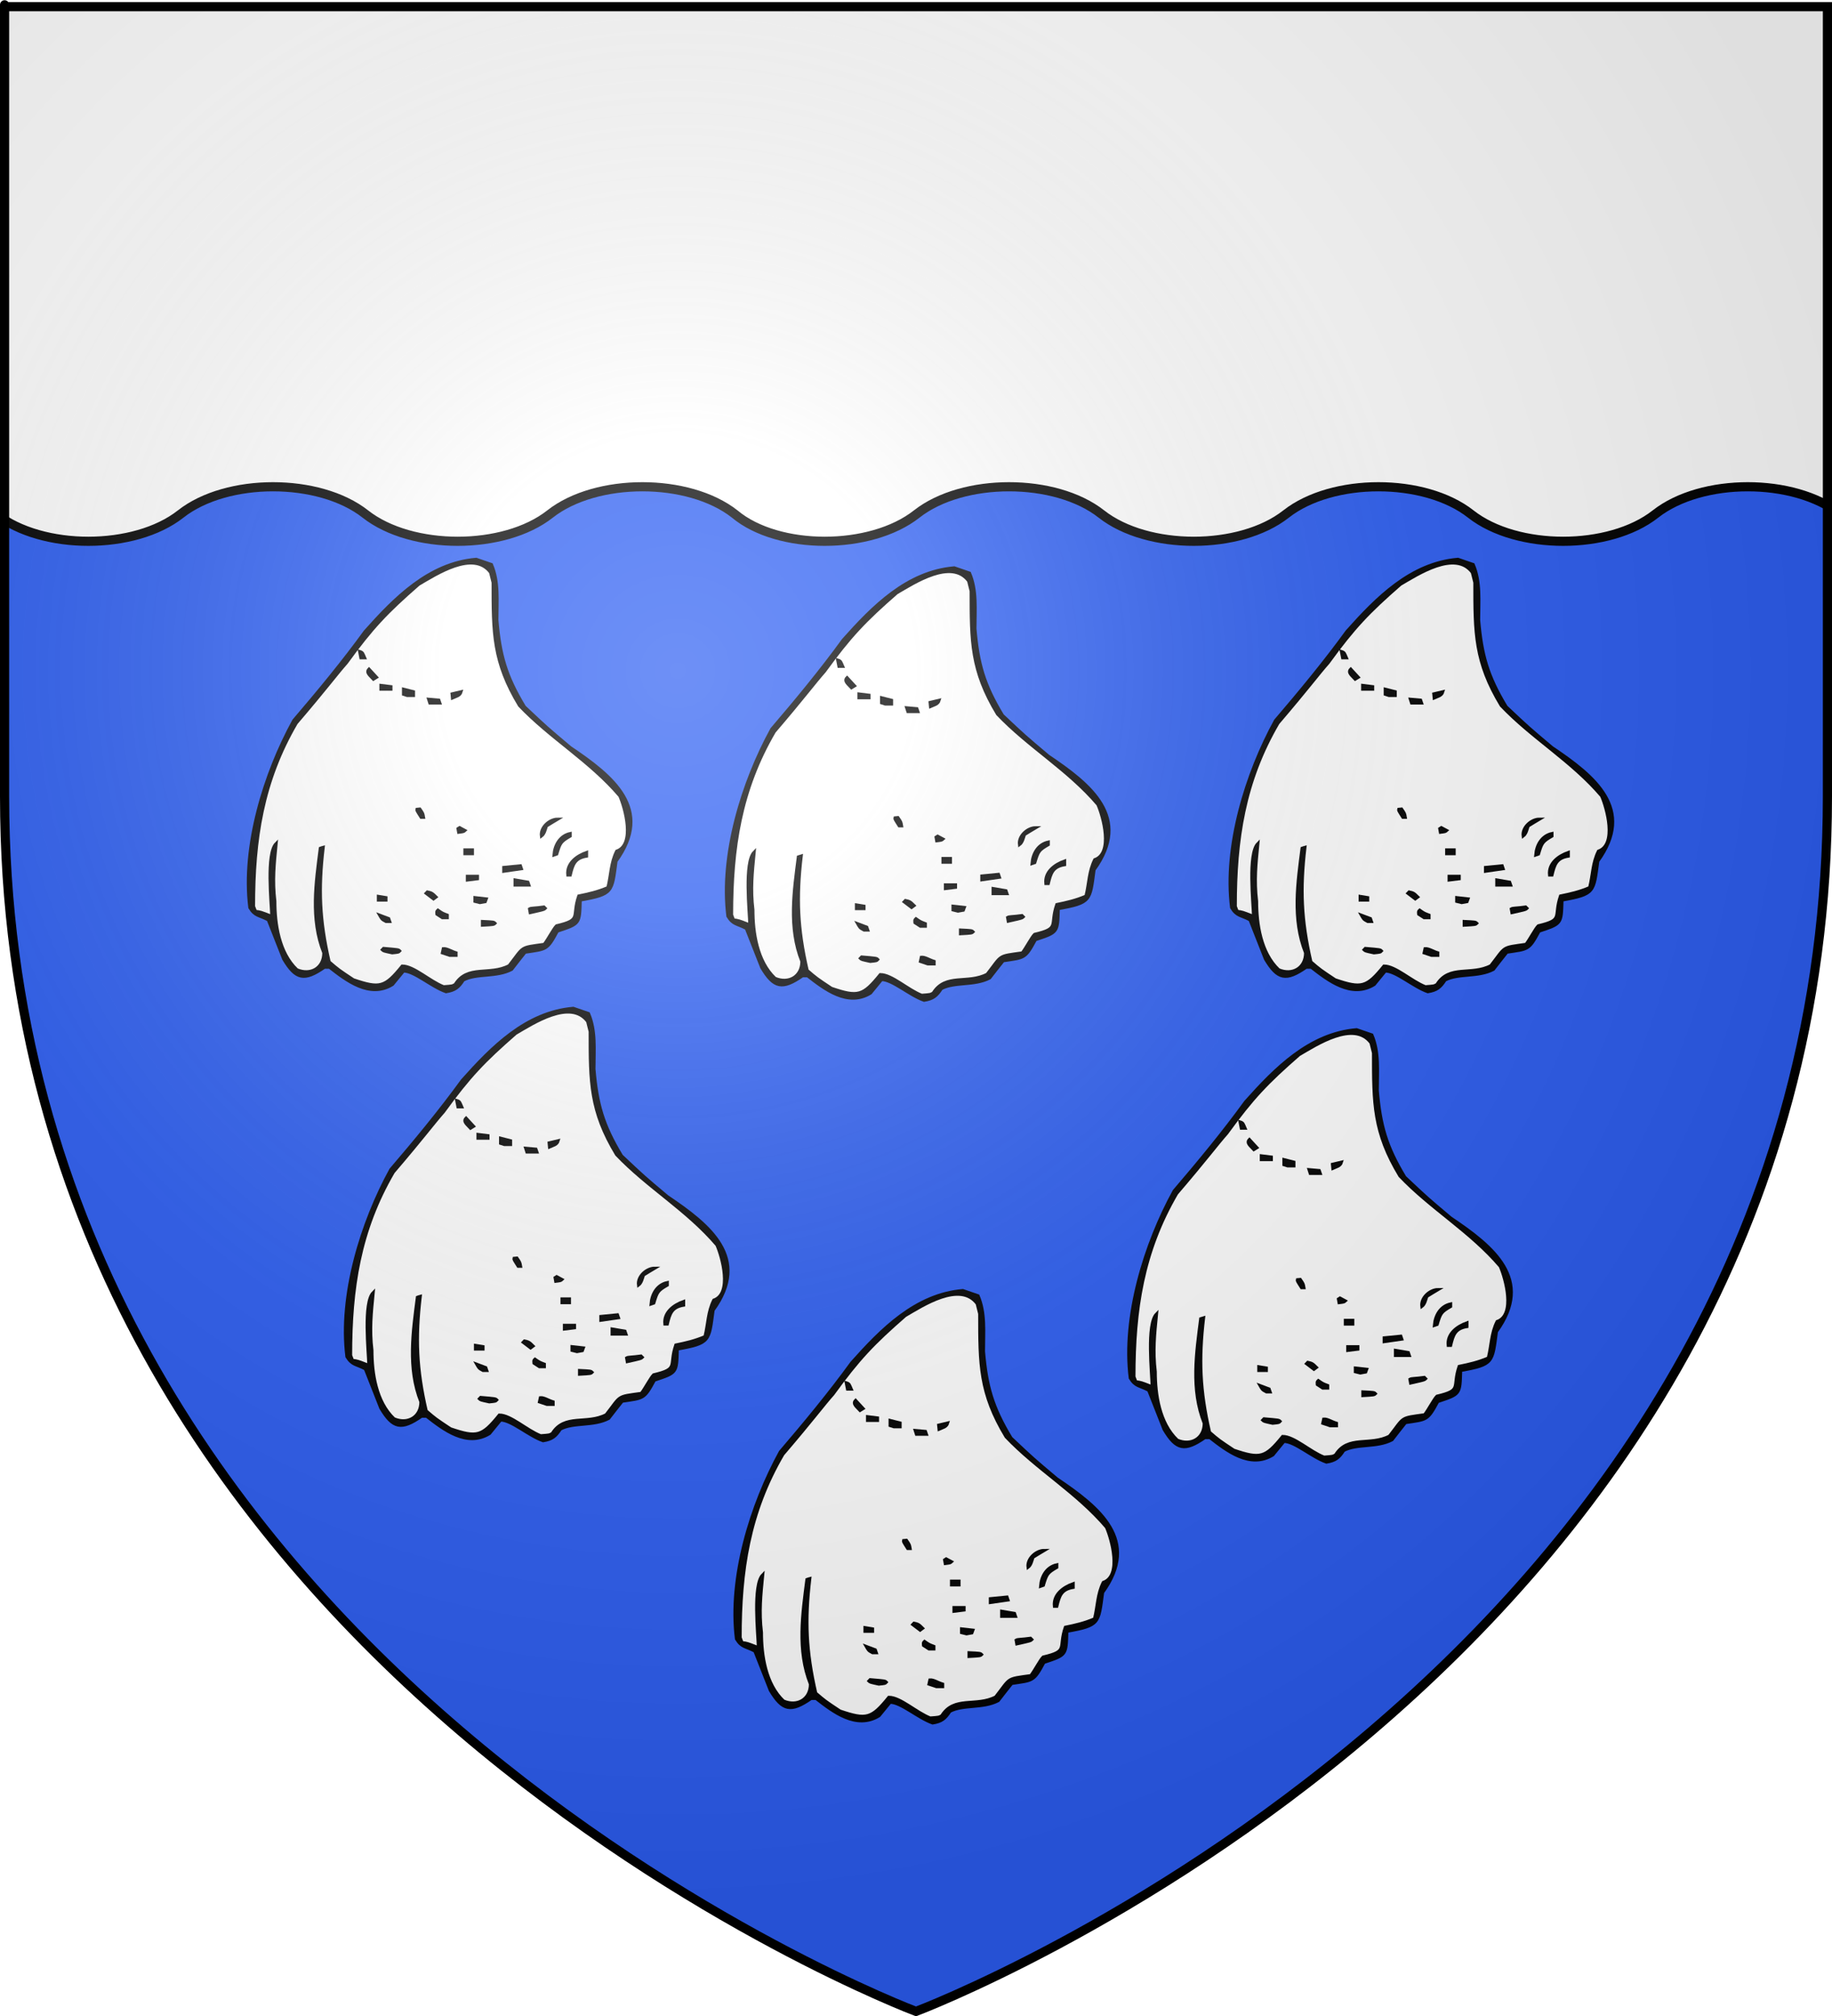 <?xml version="1.0" encoding="UTF-8" standalone="no"?>
<svg xmlns:dc="http://purl.org/dc/elements/1.1/" xmlns:cc="http://web.resource.org/cc/" xmlns:rdf="http://www.w3.org/1999/02/22-rdf-syntax-ns#" xmlns:svg="http://www.w3.org/2000/svg" xmlns="http://www.w3.org/2000/svg" xmlns:xlink="http://www.w3.org/1999/xlink" xmlns:sodipodi="http://sodipodi.sourceforge.net/DTD/sodipodi-0.dtd" xmlns:inkscape="http://www.inkscape.org/namespaces/inkscape" height="660" width="600" version="1.0" id="svg2" sodipodi:version="0.32" inkscape:version="0.44" sodipodi:docname="Blason_Vide_3D.svg" sodipodi:docbase="D:\Mes documents\Renaud-Notre Lapin" inkscape:export-filename="/Users/olivier/Desktop/Blason Rouge/Blason_Vide_3D.png" inkscape:export-xdpi="144" inkscape:export-ydpi="144">
	<rect width="100%" height="100%" fill="#333333" stroke="none"/>
	<sodipodi:namedview inkscape:window-height="712" inkscape:window-width="1024" inkscape:pageshadow="2" inkscape:pageopacity="0.0" guidetolerance="10.0" gridtolerance="10.0" objecttolerance="10.0" borderopacity="1.0" bordercolor="#666666" pagecolor="#ffffff" id="base" showgrid="false" height="660px" inkscape:zoom="0.44547727" inkscape:cx="396.46229" inkscape:cy="478.04383" inkscape:window-x="-4" inkscape:window-y="-4" inkscape:current-layer="layer3"/>
	<desc id="desc4">Flag of Canton of Valais (Wallis)</desc>
	<defs id="defs6">
		<linearGradient id="linearGradient2893">
			<stop style="stop-color:white;stop-opacity:0.314;" offset="0" id="stop2895"/>
			<stop id="stop2897" offset="0.19" style="stop-color:white;stop-opacity:0.251;"/>
			<stop style="stop-color:#6b6b6b;stop-opacity:0.125;" offset="0.6" id="stop2901"/>
			<stop style="stop-color:black;stop-opacity:0.125;" offset="1" id="stop2899"/>
		</linearGradient>
		<linearGradient id="linearGradient2885">
			<stop id="stop2887" offset="0" style="stop-color:white;stop-opacity:1;"/>
			<stop style="stop-color:white;stop-opacity:1;" offset="0.229" id="stop2891"/>
			<stop id="stop2889" offset="1" style="stop-color:black;stop-opacity:1;"/>
		</linearGradient>
		<linearGradient id="linearGradient2955">
			<stop id="stop2867" offset="0" style="stop-color:#fd0000;stop-opacity:1;"/>
			<stop style="stop-color:#e77275;stop-opacity:0.659;" offset="0.5" id="stop2873"/>
			<stop style="stop-color:black;stop-opacity:0.323;" offset="1" id="stop2959"/>
		</linearGradient>
		<radialGradient inkscape:collect="always" xlink:href="#linearGradient2955" id="radialGradient2961" cx="225.524" cy="218.901" fx="225.524" fy="218.901" r="300" gradientTransform="matrix(-4.167939e-4,2.183,-1.884,-3.599562e-4,615.597,-289.121)" gradientUnits="userSpaceOnUse"/>
		<polygon id="star" transform="scale(53,53)" points="0,-1 0.588,0.809 -0.951,-0.309 0.951,-0.309 -0.588,0.809 0,-1 "/>
		<clipPath id="clip">
			<path d="M 0,-200 L 0,600 L 300,600 L 300,-200 L 0,-200 z " id="path10"/>
		</clipPath>
		<radialGradient inkscape:collect="always" xlink:href="#linearGradient2955" id="radialGradient1911" gradientUnits="userSpaceOnUse" gradientTransform="matrix(-4.167939e-4,2.183,-1.884,-3.599562e-4,615.597,-289.121)" cx="225.524" cy="218.901" fx="225.524" fy="218.901" r="300"/>
		<radialGradient inkscape:collect="always" xlink:href="#linearGradient2955" id="radialGradient2865" gradientUnits="userSpaceOnUse" gradientTransform="matrix(0,1.749,-1.593,-1.049767e-7,551.788,-191.29)" cx="225.524" cy="218.901" fx="225.524" fy="218.901" r="300"/>
		<radialGradient inkscape:collect="always" xlink:href="#linearGradient2955" id="radialGradient2871" gradientUnits="userSpaceOnUse" gradientTransform="matrix(0,1.386,-1.323,-5.741131e-8,-158.082,-109.541)" cx="225.524" cy="218.901" fx="225.524" fy="218.901" r="300"/>
		<radialGradient inkscape:collect="always" xlink:href="#linearGradient2893" id="radialGradient3163" gradientUnits="userSpaceOnUse" gradientTransform="matrix(1.353,0,0,1.349,-77.629,-85.747)" cx="221.445" cy="226.331" fx="221.445" fy="226.331" r="300"/>
	</defs>
	<g inkscape:groupmode="layer" id="layer3" inkscape:label="Fond écu" style="display:inline">
		<svg:path d="M 300.000,658.500 C 300.000,658.500 598.500,546.180 598.500,260.728 C 598.500,-24.723 598.500,2.176 598.500,2.176 L 1.500,2.176 L 1.500,260.728 C 1.500,546.180 300.000,658.500 300.000,658.500 z" style="fill:#2b5df2" id="path2855"/></g>
	<g inkscape:groupmode="layer" id="layer4" inkscape:label="Meubles" sodipodi:insensitive="true"><svg:g id="g5"><svg:path d="M -1.318,-0.419 L -1.318,168.281 C 13.804,180.181 44.048,180.181 59.170,168.281 C 74.292,156.381 104.536,156.381 119.658,168.281 C 134.780,180.181 165.024,180.181 180.146,168.281 C 195.268,156.381 225.511,156.381 240.633,168.281 C 254.866,180.181 285.110,180.181 300.232,168.281 C 315.354,156.381 345.597,156.381 360.719,168.281 C 375.841,180.181 406.085,180.181 421.207,168.281 C 436.329,156.381 466.573,156.381 481.695,168.281 C 496.817,180.181 527.061,180.181 542.183,168.281 C 557.304,156.381 587.548,156.381 602.670,168.281 C 617.792,180.181 641.809,168.281 641.809,168.281 L 641.809,-0.419 L -1.318,-0.419 z" style="fill:#ffffff;stroke:black;stroke-width:3" id="path6"/></svg:g><svg:g id="g6"><svg:path d="M 146.081,324.668 C 141.318,323.011 135.727,317.892 132.147,317.892 C 130.934,319.341 129.722,320.821 128.538,322.300 C 121.113,326.917 113.451,320.969 107.919,316.648 C 107.357,316.648 106.795,316.648 106.263,316.648 C 99.665,321.235 96.914,320.673 92.920,313.986 C 91.234,309.695 89.548,305.404 87.861,301.143 C 84.784,299.515 83.542,299.959 81.826,297.148 C 79.312,277.085 86.708,253.176 96.204,235.895 C 104.132,226.633 112.297,216.779 119.604,206.718 C 129.278,195.858 140.520,184.407 155.963,183.105 C 157.619,183.667 159.276,184.230 160.961,184.821 C 163.387,190.473 162.737,196.687 162.737,203.020 C 163.713,214.383 165.635,221.276 171.759,231.397 C 178.949,238.173 178.949,238.173 186.758,244.743 C 200.722,254.122 214.123,264.894 201.757,281.938 C 200.396,292.088 200.810,292.739 190.042,294.663 C 189.805,302.504 189.983,302.356 182.527,304.842 C 179.155,311.145 178.949,310.671 171.967,311.737 C 170.487,313.601 169.008,315.464 167.559,317.359 C 162.530,319.993 156.110,318.542 151.731,320.850 C 150.194,323.247 149.039,324.194 146.081,324.668 z" style="fill:#000000;stroke:black;stroke-width:1" id="path7"/><svg:path d="M 145.282,323.040 C 140.668,321.235 135.520,316.264 131.734,316.264 C 126.053,323.247 124.456,323.721 115.729,320.762 C 110.789,317.477 110.789,317.477 107.800,314.903 C 104.635,301.143 104.251,291.082 105.848,277.411 C 105.523,277.499 105.197,277.589 104.901,277.707 C 103.481,288.833 101.647,300.876 106.055,311.944 C 106.055,316.973 101.706,319.401 97.239,317.477 C 91.381,311.914 90.021,302.533 90.021,295.076 C 89.192,288.182 89.784,282.885 90.435,276.168 C 87.151,279.452 88.897,295.520 89.015,300.018 C 85.317,298.569 85.317,298.569 83.660,298.361 C 83.454,297.799 83.246,297.266 83.039,296.734 C 83.039,274.777 85.879,255.810 97.033,236.724 C 106.884,225.213 110.168,220.686 113.451,216.986 C 121.883,205.387 126.616,200.445 137.088,191.302 C 142.649,188.076 155.045,179.880 160.666,187.396 C 160.932,188.490 161.198,189.585 161.494,190.710 C 161.494,207.251 161.465,216.661 170.132,230.983 C 180.309,241.695 193.178,249.063 202.999,260.573 C 204.686,264.391 208.117,276.494 201.964,278.654 C 200.011,282.560 200.159,286.288 199.094,290.578 C 195.781,291.999 192.852,292.650 189.539,293.331 C 187.172,300.226 190.723,301.084 182.262,303.096 C 181.315,304.013 179.569,307.416 178.238,309.162 C 170.044,310.316 171.759,309.695 166.730,316.145 C 160.341,319.489 153.122,315.760 149.069,322.300 C 148.152,322.833 148.152,322.833 145.282,323.040 z" style="fill:#ffffff;stroke:black;stroke-width:1" id="path8"/><svg:path d="M 147.323,312.772 C 146.495,312.476 145.667,312.210 144.869,311.944 C 144.957,311.470 145.046,311.026 145.164,310.582 C 146.377,310.464 147.797,311.470 149.365,311.944 C 149.365,312.210 149.365,312.476 149.365,312.772 C 148.685,312.772 148.005,312.772 147.323,312.772 z" style="fill:#000000;stroke:black;stroke-width:1" id="path9"/><svg:path d="M 128.450,311.944 C 125.580,311.322 125.580,311.322 125.166,310.908 C 125.284,310.760 125.432,310.612 125.580,310.493 C 130.521,310.908 130.521,310.908 130.905,311.322 C 130.521,311.737 130.521,311.737 128.450,311.944 z" style="fill:#000000;stroke:black;stroke-width:1" id="path10"/><svg:path d="M 158.004,302.889 C 158.004,302.475 158.004,302.060 158.004,301.676 C 161.701,301.853 161.701,301.853 162.115,302.267 C 161.701,302.681 161.701,302.681 158.004,302.889 z" style="fill:#000000;stroke:black;stroke-width:1" id="path11"/><svg:path d="M 126.409,301.676 C 124.929,300.936 124.959,300.670 124.337,299.604 C 125.314,299.959 126.290,300.344 127.296,300.728 C 127.385,301.024 127.502,301.350 127.621,301.676 C 127.208,301.676 126.793,301.676 126.409,301.676 z" style="fill:#000000;stroke:black;stroke-width:1" id="path12"/><svg:path d="M 144.869,300.432 C 144.277,300.048 143.685,299.663 143.093,299.278 C 143.005,298.361 143.005,298.361 143.418,297.977 C 144.869,298.982 144.869,298.982 146.495,299.604 C 146.495,299.870 146.495,300.136 146.495,300.432 C 145.933,300.432 145.401,300.432 144.869,300.432 z" style="fill:#000000;stroke:black;stroke-width:1" id="path13"/><svg:path d="M 173.623,298.775 C 173.535,298.361 173.476,297.947 173.416,297.562 C 173.919,297.237 175.250,297.355 178.149,296.941 C 178.268,297.060 178.416,297.208 178.564,297.355 C 178.149,297.769 178.149,297.769 173.623,298.775 z" style="fill:#000000;stroke:black;stroke-width:1" id="path14"/><svg:path d="M 157.175,295.491 C 156.613,295.343 156.080,295.195 155.548,295.076 C 155.548,294.663 155.548,294.248 155.548,293.863 C 156.761,293.982 158.004,294.130 159.246,294.278 C 159.128,294.574 159.009,294.869 158.920,295.165 C 158.329,295.255 157.737,295.372 157.175,295.491 z" style="fill:#000000;stroke:black;stroke-width:1" id="path15"/><svg:path d="M 123.924,294.663 C 123.924,294.248 123.924,293.834 123.924,293.449 C 124.752,293.567 125.580,293.715 126.409,293.863 C 126.409,294.130 126.409,294.396 126.409,294.663 C 125.580,294.663 124.752,294.663 123.924,294.663 z" style="fill:#000000;stroke:black;stroke-width:1" id="path16"/><svg:path d="M 141.969,294.278 C 141.141,293.656 140.312,293.035 139.513,292.414 C 139.632,292.266 139.780,292.118 139.928,291.999 C 141.318,292.295 141.525,292.384 142.797,293.656 C 142.501,293.863 142.236,294.071 141.969,294.278 z" style="fill:#000000;stroke:black;stroke-width:1" id="path17"/><svg:path d="M 168.683,289.750 C 168.683,289.188 168.683,288.626 168.683,288.093 C 170.073,288.330 171.464,288.567 172.884,288.804 C 172.972,289.100 173.091,289.425 173.209,289.750 C 171.700,289.750 170.192,289.750 168.683,289.750 z" style="fill:#000000;stroke:black;stroke-width:1" id="path18"/><svg:path d="M 153.063,288.093 C 153.063,287.679 153.063,287.264 153.063,286.880 C 154.158,286.880 155.252,286.880 156.376,286.880 C 156.376,287.147 156.376,287.412 156.376,287.679 C 155.252,287.797 154.158,287.945 153.063,288.093 z" style="fill:#000000;stroke:black;stroke-width:1" id="path19"/><svg:path d="M 185.959,286.466 C 185.546,282.649 188.859,280.222 192.113,279.068 C 192.113,279.452 192.113,279.867 192.113,280.281 C 188.178,280.932 187.587,283.093 186.758,286.466 C 186.492,286.466 186.226,286.466 185.959,286.466 z" style="fill:#000000;stroke:black;stroke-width:1" id="path20"/><svg:path d="M 164.985,285.223 C 164.985,284.809 164.985,284.394 164.985,283.981 C 166.790,283.802 168.594,283.625 170.428,283.447 C 170.517,283.743 170.635,284.069 170.754,284.394 C 168.831,284.661 166.908,284.927 164.985,285.223 z" style="fill:#000000;stroke:black;stroke-width:1" id="path21"/><svg:path d="M 181.433,279.867 C 181.699,276.582 183.445,273.593 186.758,272.883 C 186.758,273.149 186.758,273.416 186.758,273.712 C 183.682,275.517 183.474,275.842 182.350,279.571 C 182.025,279.660 181.729,279.748 181.433,279.867 z" style="fill:#000000;stroke:black;stroke-width:1" id="path22"/><svg:path d="M 152.264,279.483 C 152.264,279.068 152.264,278.654 152.264,278.239 C 153.063,278.239 153.891,278.239 154.720,278.239 C 154.720,278.654 154.720,279.068 154.720,279.483 C 153.920,279.483 153.092,279.483 152.264,279.483 z" style="fill:#000000;stroke:black;stroke-width:1" id="path23"/><svg:path d="M 177.321,273.712 C 176.937,270.871 179.984,268.178 182.646,268.178 C 181.403,268.918 180.161,269.658 178.949,270.427 C 178.593,271.522 178.297,273.002 177.321,273.712 z" style="fill:#000000;stroke:black;stroke-width:1" id="path24"/><svg:path d="M 150.194,272.469 C 150.105,272.055 150.046,271.640 149.986,271.256 C 150.134,271.138 150.311,271.019 150.490,270.931 C 151.081,271.227 151.672,271.552 152.264,271.878 C 151.850,272.262 151.850,272.262 150.194,272.469 z" style="fill:#000000;stroke:black;stroke-width:1" id="path25"/><svg:path d="M 137.916,267.557 C 136.467,265.279 136.467,265.279 136.555,264.953 C 136.851,264.923 137.176,264.894 137.502,264.864 C 138.508,266.315 138.508,266.315 138.715,267.557 C 138.449,267.557 138.183,267.557 137.916,267.557 z" style="fill:#000000;stroke:black;stroke-width:1" id="path26"/><svg:path d="M 140.756,230.155 C 140.608,229.740 140.460,229.326 140.342,228.911 C 141.466,229.000 142.590,229.088 143.714,229.207 C 143.804,229.503 143.922,229.828 144.040,230.155 C 142.945,230.155 141.851,230.155 140.756,230.155 z" style="fill:#000000;stroke:black;stroke-width:1" id="path27"/><svg:path d="M 148.152,228.497 C 148.093,228.054 148.063,227.610 148.034,227.166 C 149.010,226.929 150.015,226.692 151.022,226.455 C 150.637,227.787 149.335,227.964 148.152,228.497 z" style="fill:#000000;stroke:black;stroke-width:1" id="path28"/><svg:path d="M 133.390,227.698 C 132.976,227.550 132.562,227.402 132.147,227.284 C 132.147,226.722 132.147,226.159 132.147,225.626 C 133.242,225.893 134.336,226.159 135.431,226.455 C 135.431,226.870 135.431,227.284 135.431,227.698 C 134.751,227.698 134.071,227.698 133.390,227.698 z" style="fill:#000000;stroke:black;stroke-width:1" id="path29"/><svg:path d="M 124.752,225.626 C 124.752,225.213 124.752,224.798 124.752,224.384 C 125.846,224.502 126.941,224.650 128.036,224.798 C 128.036,225.065 128.036,225.330 128.036,225.626 C 126.941,225.626 125.846,225.626 124.752,225.626 z" style="fill:#000000;stroke:black;stroke-width:1" id="path30"/><svg:path d="M 122.296,222.343 C 121.291,221.218 119.723,220.182 120.847,219.058 C 121.645,219.946 122.473,220.834 123.302,221.720 C 122.947,221.928 122.621,222.135 122.296,222.343 z" style="fill:#000000;stroke:black;stroke-width:1" id="path31"/><svg:path d="M 118.184,215.359 C 118.036,214.648 117.888,213.968 117.770,213.287 C 118.864,213.613 118.806,213.939 119.427,215.359 C 119.012,215.359 118.599,215.359 118.184,215.359 z" style="fill:#000000;stroke:black;stroke-width:1" id="path32"/></svg:g><svg:g id="g7"><svg:path d="M 302.648,327.468 C 297.885,325.811 292.294,320.692 288.714,320.692 C 287.501,322.141 286.289,323.621 285.105,325.100 C 277.680,329.717 270.018,323.769 264.485,319.448 C 263.924,319.448 263.361,319.448 262.829,319.448 C 256.231,324.035 253.481,323.473 249.487,316.786 C 247.801,312.495 246.115,308.204 244.428,303.943 C 241.351,302.315 240.109,302.759 238.393,299.948 C 235.878,279.885 243.275,255.976 252.770,238.695 C 260.699,229.433 268.864,219.579 276.171,209.518 C 285.845,198.658 297.087,187.207 312.529,185.905 C 314.185,186.467 315.842,187.030 317.528,187.621 C 319.954,193.273 319.303,199.487 319.303,205.820 C 320.279,217.183 322.202,224.076 328.326,234.197 C 335.515,240.973 335.515,240.973 343.325,247.543 C 357.288,256.923 370.690,267.694 358.323,284.738 C 356.963,294.888 357.377,295.539 346.608,297.463 C 346.372,305.304 346.549,305.156 339.094,307.642 C 335.722,313.945 335.515,313.471 328.533,314.537 C 327.054,316.401 325.575,318.264 324.126,320.159 C 319.097,322.793 312.676,321.342 308.298,323.650 C 306.760,326.047 305.606,326.994 302.648,327.468 z" style="fill:#000000;stroke:black;stroke-width:1" id="path33"/><svg:path d="M 301.849,325.840 C 297.234,324.035 292.087,319.064 288.300,319.064 C 282.620,326.047 281.023,326.521 272.295,323.562 C 267.355,320.277 267.355,320.277 264.367,317.703 C 261.202,303.943 260.817,293.882 262.415,280.211 C 262.089,280.299 261.764,280.389 261.468,280.507 C 260.048,291.633 258.214,303.676 262.621,314.744 C 262.621,319.773 258.273,322.201 253.806,320.277 C 247.948,314.714 246.588,305.333 246.588,297.876 C 245.760,290.982 246.351,285.685 247.001,278.969 C 243.718,282.252 245.464,298.320 245.581,302.818 C 241.884,301.369 241.884,301.369 240.227,301.161 C 240.020,300.599 239.813,300.066 239.606,299.534 C 239.606,277.577 242.446,258.610 253.599,239.524 C 263.450,228.013 266.734,223.486 270.018,219.786 C 278.449,208.187 283.182,203.245 293.655,194.102 C 299.216,190.876 311.612,182.680 317.233,190.196 C 317.498,191.290 317.765,192.385 318.061,193.510 C 318.061,210.051 318.031,219.461 326.699,233.783 C 336.876,244.495 349.745,251.863 359.566,263.373 C 361.252,267.191 364.684,279.294 358.531,281.454 C 356.578,285.360 356.726,289.088 355.661,293.378 C 352.348,294.799 349.419,295.450 346.105,296.131 C 343.739,303.026 347.289,303.884 338.829,305.896 C 337.882,306.813 336.136,310.216 334.805,311.962 C 326.611,313.116 328.326,312.495 323.297,318.945 C 316.908,322.289 309.688,318.560 305.635,325.100 C 304.719,325.633 304.719,325.633 301.849,325.840 z" style="fill:#ffffff;stroke:black;stroke-width:1" id="path34"/><svg:path d="M 303.890,315.572 C 303.062,315.276 302.234,315.010 301.435,314.744 C 301.524,314.270 301.613,313.826 301.730,313.382 C 302.944,313.264 304.363,314.270 305.931,314.744 C 305.931,315.010 305.931,315.276 305.931,315.572 C 305.251,315.572 304.571,315.572 303.890,315.572 z" style="fill:#000000;stroke:black;stroke-width:1" id="path35"/><svg:path d="M 285.017,314.744 C 282.147,314.122 282.147,314.122 281.733,313.708 C 281.851,313.560 281.999,313.412 282.147,313.293 C 287.087,313.708 287.087,313.708 287.471,314.122 C 287.087,314.537 287.087,314.537 285.017,314.744 z" style="fill:#000000;stroke:black;stroke-width:1" id="path36"/><svg:path d="M 314.570,305.689 C 314.570,305.275 314.570,304.860 314.570,304.476 C 318.268,304.653 318.268,304.653 318.682,305.067 C 318.268,305.481 318.268,305.481 314.570,305.689 z" style="fill:#000000;stroke:black;stroke-width:1" id="path37"/><svg:path d="M 282.975,304.476 C 281.496,303.736 281.525,303.470 280.904,302.404 C 281.881,302.759 282.857,303.144 283.862,303.528 C 283.952,303.824 284.070,304.150 284.188,304.476 C 283.774,304.476 283.360,304.476 282.975,304.476 z" style="fill:#000000;stroke:black;stroke-width:1" id="path38"/><svg:path d="M 301.435,303.232 C 300.844,302.848 300.252,302.463 299.660,302.078 C 299.572,301.161 299.572,301.161 299.985,300.777 C 301.435,301.782 301.435,301.782 303.062,302.404 C 303.062,302.670 303.062,302.936 303.062,303.232 C 302.500,303.232 301.968,303.232 301.435,303.232 z" style="fill:#000000;stroke:black;stroke-width:1" id="path39"/><svg:path d="M 330.189,301.575 C 330.101,301.161 330.042,300.747 329.983,300.362 C 330.485,300.037 331.817,300.155 334.716,299.741 C 334.834,299.860 334.982,300.007 335.130,300.155 C 334.716,300.569 334.716,300.569 330.189,301.575 z" style="fill:#000000;stroke:black;stroke-width:1" id="path40"/><svg:path d="M 313.741,298.291 C 313.180,298.143 312.647,297.995 312.115,297.876 C 312.115,297.463 312.115,297.048 312.115,296.663 C 313.328,296.782 314.570,296.930 315.813,297.078 C 315.694,297.373 315.576,297.669 315.487,297.965 C 314.896,298.055 314.304,298.172 313.741,298.291 z" style="fill:#000000;stroke:black;stroke-width:1" id="path41"/><svg:path d="M 280.490,297.463 C 280.490,297.048 280.490,296.634 280.490,296.250 C 281.318,296.367 282.147,296.515 282.975,296.663 C 282.975,296.930 282.975,297.196 282.975,297.463 C 282.147,297.463 281.318,297.463 280.490,297.463 z" style="fill:#000000;stroke:black;stroke-width:1" id="path42"/><svg:path d="M 298.536,297.078 C 297.708,296.456 296.879,295.835 296.080,295.214 C 296.199,295.066 296.347,294.918 296.495,294.799 C 297.885,295.095 298.092,295.184 299.364,296.456 C 299.068,296.663 298.802,296.871 298.536,297.078 z" style="fill:#000000;stroke:black;stroke-width:1" id="path43"/><svg:path d="M 325.250,292.550 C 325.250,291.988 325.250,291.426 325.250,290.893 C 326.640,291.130 328.031,291.367 329.451,291.604 C 329.539,291.900 329.657,292.225 329.776,292.550 C 328.267,292.550 326.759,292.550 325.250,292.550 z" style="fill:#000000;stroke:black;stroke-width:1" id="path44"/><svg:path d="M 309.630,290.893 C 309.630,290.479 309.630,290.064 309.630,289.680 C 310.724,289.680 311.819,289.680 312.943,289.680 C 312.943,289.947 312.943,290.212 312.943,290.479 C 311.819,290.597 310.724,290.745 309.630,290.893 z" style="fill:#000000;stroke:black;stroke-width:1" id="path45"/><svg:path d="M 342.526,289.266 C 342.112,285.449 345.425,283.022 348.680,281.868 C 348.680,282.252 348.680,282.667 348.680,283.081 C 344.744,283.732 344.153,285.893 343.325,289.266 C 343.059,289.266 342.792,289.266 342.526,289.266 z" style="fill:#000000;stroke:black;stroke-width:1" id="path46"/><svg:path d="M 321.551,288.023 C 321.551,287.609 321.551,287.194 321.551,286.781 C 323.356,286.602 325.160,286.425 326.995,286.247 C 327.084,286.543 327.202,286.869 327.320,287.194 C 325.398,287.461 323.475,287.727 321.551,288.023 z" style="fill:#000000;stroke:black;stroke-width:1" id="path47"/><svg:path d="M 338.000,282.667 C 338.266,279.382 340.011,276.393 343.325,275.684 C 343.325,275.949 343.325,276.216 343.325,276.512 C 340.248,278.317 340.042,278.642 338.917,282.371 C 338.591,282.460 338.295,282.548 338.000,282.667 z" style="fill:#000000;stroke:black;stroke-width:1" id="path48"/><svg:path d="M 308.831,282.283 C 308.831,281.868 308.831,281.454 308.831,281.039 C 309.630,281.039 310.458,281.039 311.287,281.039 C 311.287,281.454 311.287,281.868 311.287,282.283 C 310.487,282.283 309.659,282.283 308.831,282.283 z" style="fill:#000000;stroke:black;stroke-width:1" id="path49"/><svg:path d="M 333.888,276.512 C 333.504,273.671 336.550,270.978 339.213,270.978 C 337.970,271.718 336.728,272.458 335.515,273.227 C 335.160,274.322 334.864,275.802 333.888,276.512 z" style="fill:#000000;stroke:black;stroke-width:1" id="path50"/><svg:path d="M 306.760,275.269 C 306.671,274.855 306.612,274.440 306.553,274.056 C 306.701,273.938 306.878,273.819 307.056,273.731 C 307.647,274.027 308.239,274.352 308.831,274.678 C 308.416,275.062 308.416,275.062 306.760,275.269 z" style="fill:#000000;stroke:black;stroke-width:1" id="path51"/><svg:path d="M 294.483,270.357 C 293.033,268.079 293.033,268.079 293.122,267.753 C 293.418,267.723 293.743,267.694 294.068,267.664 C 295.075,269.115 295.075,269.115 295.281,270.357 C 295.016,270.357 294.749,270.357 294.483,270.357 z" style="fill:#000000;stroke:black;stroke-width:1" id="path52"/><svg:path d="M 297.323,232.955 C 297.175,232.540 297.027,232.126 296.909,231.711 C 298.033,231.800 299.157,231.889 300.281,232.007 C 300.370,232.303 300.489,232.628 300.606,232.955 C 299.512,232.955 298.417,232.955 297.323,232.955 z" style="fill:#000000;stroke:black;stroke-width:1" id="path53"/><svg:path d="M 304.719,231.297 C 304.659,230.854 304.630,230.410 304.601,229.966 C 305.577,229.729 306.582,229.492 307.588,229.255 C 307.203,230.587 305.902,230.764 304.719,231.297 z" style="fill:#000000;stroke:black;stroke-width:1" id="path54"/><svg:path d="M 289.957,230.498 C 289.543,230.350 289.128,230.202 288.714,230.084 C 288.714,229.522 288.714,228.959 288.714,228.426 C 289.809,228.693 290.903,228.959 291.998,229.255 C 291.998,229.670 291.998,230.084 291.998,230.498 C 291.318,230.498 290.638,230.498 289.957,230.498 z" style="fill:#000000;stroke:black;stroke-width:1" id="path55"/><svg:path d="M 281.318,228.426 C 281.318,228.013 281.318,227.598 281.318,227.184 C 282.413,227.302 283.508,227.450 284.602,227.598 C 284.602,227.865 284.602,228.130 284.602,228.426 C 283.508,228.426 282.413,228.426 281.318,228.426 z" style="fill:#000000;stroke:black;stroke-width:1" id="path56"/><svg:path d="M 278.863,225.143 C 277.857,224.018 276.289,222.982 277.413,221.858 C 278.212,222.746 279.040,223.633 279.869,224.520 C 279.513,224.728 279.188,224.935 278.863,225.143 z" style="fill:#000000;stroke:black;stroke-width:1" id="path57"/><svg:path d="M 274.751,218.159 C 274.603,217.448 274.455,216.768 274.337,216.087 C 275.431,216.413 275.372,216.739 275.994,218.159 C 275.579,218.159 275.165,218.159 274.751,218.159 z" style="fill:#000000;stroke:black;stroke-width:1" id="path58"/></svg:g><svg:g id="g8"><svg:path d="M 467.614,324.668 C 462.852,323.011 457.260,317.892 453.681,317.892 C 452.468,319.341 451.255,320.821 450.072,322.300 C 442.647,326.917 434.985,320.969 429.452,316.648 C 428.890,316.648 428.328,316.648 427.796,316.648 C 421.198,321.235 418.447,320.673 414.453,313.986 C 412.768,309.695 411.081,305.404 409.395,301.143 C 406.318,299.515 405.075,299.959 403.359,297.148 C 400.845,277.085 408.241,253.176 417.737,235.895 C 425.665,226.633 433.830,216.779 441.138,206.718 C 450.811,195.858 462.053,184.407 477.496,183.105 C 479.152,183.667 480.809,184.230 482.494,184.821 C 484.921,190.473 484.270,196.687 484.270,203.020 C 485.246,214.383 487.169,221.276 493.293,231.397 C 500.482,238.173 500.482,238.173 508.291,244.743 C 522.255,254.122 535.657,264.894 523.290,281.938 C 521.930,292.088 522.343,292.739 511.575,294.663 C 511.339,302.504 511.516,302.356 504.061,304.842 C 500.689,311.145 500.482,310.671 493.500,311.737 C 492.020,313.601 490.542,315.464 489.092,317.359 C 484.063,319.993 477.643,318.542 473.265,320.850 C 471.727,323.247 470.573,324.194 467.614,324.668 z" style="fill:#000000;stroke:black;stroke-width:1" id="path59"/><svg:path d="M 466.816,323.040 C 462.201,321.235 457.054,316.264 453.267,316.264 C 447.587,323.247 445.989,323.721 437.262,320.762 C 432.322,317.477 432.322,317.477 429.334,314.903 C 426.168,301.143 425.784,291.082 427.381,277.411 C 427.056,277.499 426.731,277.589 426.435,277.707 C 425.015,288.833 423.180,300.876 427.588,311.944 C 427.588,316.973 423.239,319.401 418.773,317.477 C 412.915,311.914 411.554,302.533 411.554,295.076 C 410.726,288.182 411.317,282.885 411.968,276.168 C 408.684,279.452 410.431,295.520 410.548,300.018 C 406.851,298.569 406.851,298.569 405.194,298.361 C 404.987,297.799 404.779,297.266 404.573,296.734 C 404.573,274.777 407.412,255.810 418.566,236.724 C 428.417,225.213 431.701,220.686 434.985,216.986 C 443.416,205.387 448.149,200.445 458.621,191.302 C 464.183,188.076 476.579,179.880 482.200,187.396 C 482.465,188.490 482.732,189.585 483.028,190.710 C 483.028,207.251 482.998,216.661 491.666,230.983 C 501.842,241.695 514.712,249.063 524.532,260.573 C 526.219,264.391 529.651,276.494 523.498,278.654 C 521.545,282.560 521.693,286.288 520.627,290.578 C 517.314,291.999 514.385,292.650 511.072,293.331 C 508.706,300.226 512.256,301.084 503.795,303.096 C 502.849,304.013 501.102,307.416 499.772,309.162 C 491.577,310.316 493.293,309.695 488.263,316.145 C 481.874,319.489 474.655,315.760 470.602,322.300 C 469.686,322.833 469.686,322.833 466.816,323.040 z" style="fill:#ffffff;stroke:black;stroke-width:1" id="path60"/><svg:path d="M 468.857,312.772 C 468.029,312.476 467.201,312.210 466.402,311.944 C 466.490,311.470 466.579,311.026 466.697,310.582 C 467.910,310.464 469.330,311.470 470.898,311.944 C 470.898,312.210 470.898,312.476 470.898,312.772 C 470.218,312.772 469.538,312.772 468.857,312.772 z" style="fill:#000000;stroke:black;stroke-width:1" id="path61"/><svg:path d="M 449.983,311.944 C 447.113,311.322 447.113,311.322 446.700,310.908 C 446.817,310.760 446.965,310.612 447.113,310.493 C 452.054,310.908 452.054,310.908 452.438,311.322 C 452.054,311.737 452.054,311.737 449.983,311.944 z" style="fill:#000000;stroke:black;stroke-width:1" id="path62"/><svg:path d="M 479.537,302.889 C 479.537,302.475 479.537,302.060 479.537,301.676 C 483.234,301.853 483.234,301.853 483.649,302.267 C 483.234,302.681 483.234,302.681 479.537,302.889 z" style="fill:#000000;stroke:black;stroke-width:1" id="path63"/><svg:path d="M 447.941,301.676 C 446.463,300.936 446.492,300.670 445.871,299.604 C 446.848,299.959 447.824,300.344 448.829,300.728 C 448.918,301.024 449.037,301.350 449.154,301.676 C 448.741,301.676 448.326,301.676 447.941,301.676 z" style="fill:#000000;stroke:black;stroke-width:1" id="path64"/><svg:path d="M 466.402,300.432 C 465.810,300.048 465.218,299.663 464.626,299.278 C 464.538,298.361 464.538,298.361 464.952,297.977 C 466.402,298.982 466.402,298.982 468.029,299.604 C 468.029,299.870 468.029,300.136 468.029,300.432 C 467.466,300.432 466.934,300.432 466.402,300.432 z" style="fill:#000000;stroke:black;stroke-width:1" id="path65"/><svg:path d="M 495.157,298.775 C 495.068,298.361 495.009,297.947 494.949,297.562 C 495.452,297.237 496.784,297.355 499.682,296.941 C 499.801,297.060 499.949,297.208 500.097,297.355 C 499.682,297.769 499.682,297.769 495.157,298.775 z" style="fill:#000000;stroke:black;stroke-width:1" id="path66"/><svg:path d="M 478.708,295.491 C 478.147,295.343 477.613,295.195 477.081,295.076 C 477.081,294.663 477.081,294.248 477.081,293.863 C 478.294,293.982 479.537,294.130 480.780,294.278 C 480.661,294.574 480.542,294.869 480.453,295.165 C 479.862,295.255 479.270,295.372 478.708,295.491 z" style="fill:#000000;stroke:black;stroke-width:1" id="path67"/><svg:path d="M 445.457,294.663 C 445.457,294.248 445.457,293.834 445.457,293.449 C 446.285,293.567 447.113,293.715 447.941,293.863 C 447.941,294.130 447.941,294.396 447.941,294.663 C 447.113,294.663 446.285,294.663 445.457,294.663 z" style="fill:#000000;stroke:black;stroke-width:1" id="path68"/><svg:path d="M 463.502,294.278 C 462.674,293.656 461.845,293.035 461.047,292.414 C 461.165,292.266 461.313,292.118 461.461,291.999 C 462.852,292.295 463.059,292.384 464.331,293.656 C 464.035,293.863 463.769,294.071 463.502,294.278 z" style="fill:#000000;stroke:black;stroke-width:1" id="path69"/><svg:path d="M 490.216,289.750 C 490.216,289.188 490.216,288.626 490.216,288.093 C 491.607,288.330 492.997,288.567 494.417,288.804 C 494.505,289.100 494.624,289.425 494.743,289.750 C 493.234,289.750 491.725,289.750 490.216,289.750 z" style="fill:#000000;stroke:black;stroke-width:1" id="path70"/><svg:path d="M 474.596,288.093 C 474.596,287.679 474.596,287.264 474.596,286.880 C 475.691,286.880 476.785,286.880 477.909,286.880 C 477.909,287.147 477.909,287.412 477.909,287.679 C 476.785,287.797 475.691,287.945 474.596,288.093 z" style="fill:#000000;stroke:black;stroke-width:1" id="path71"/><svg:path d="M 507.492,286.466 C 507.079,282.649 510.392,280.222 513.646,279.068 C 513.646,279.452 513.646,279.867 513.646,280.281 C 509.712,280.932 509.120,283.093 508.291,286.466 C 508.026,286.466 507.759,286.466 507.492,286.466 z" style="fill:#000000;stroke:black;stroke-width:1" id="path72"/><svg:path d="M 486.518,285.223 C 486.518,284.809 486.518,284.394 486.518,283.981 C 488.323,283.802 490.127,283.625 491.962,283.447 C 492.051,283.743 492.168,284.069 492.287,284.394 C 490.364,284.661 488.442,284.927 486.518,285.223 z" style="fill:#000000;stroke:black;stroke-width:1" id="path73"/><svg:path d="M 502.966,279.867 C 503.233,276.582 504.978,273.593 508.291,272.883 C 508.291,273.149 508.291,273.416 508.291,273.712 C 505.215,275.517 505.007,275.842 503.883,279.571 C 503.558,279.660 503.262,279.748 502.966,279.867 z" style="fill:#000000;stroke:black;stroke-width:1" id="path74"/><svg:path d="M 473.798,279.483 C 473.798,279.068 473.798,278.654 473.798,278.239 C 474.596,278.239 475.424,278.239 476.253,278.239 C 476.253,278.654 476.253,279.068 476.253,279.483 C 475.454,279.483 474.626,279.483 473.798,279.483 z" style="fill:#000000;stroke:black;stroke-width:1" id="path75"/><svg:path d="M 498.854,273.712 C 498.470,270.871 501.517,268.178 504.179,268.178 C 502.937,268.918 501.694,269.658 500.482,270.427 C 500.126,271.522 499.830,273.002 498.854,273.712 z" style="fill:#000000;stroke:black;stroke-width:1" id="path76"/><svg:path d="M 471.727,272.469 C 471.638,272.055 471.579,271.640 471.519,271.256 C 471.667,271.138 471.845,271.019 472.023,270.931 C 472.614,271.227 473.206,271.552 473.798,271.878 C 473.383,272.262 473.383,272.262 471.727,272.469 z" style="fill:#000000;stroke:black;stroke-width:1" id="path77"/><svg:path d="M 459.450,267.557 C 458.000,265.279 458.000,265.279 458.088,264.953 C 458.384,264.923 458.710,264.894 459.035,264.864 C 460.041,266.315 460.041,266.315 460.248,267.557 C 459.983,267.557 459.716,267.557 459.450,267.557 z" style="fill:#000000;stroke:black;stroke-width:1" id="path78"/><svg:path d="M 462.289,230.155 C 462.141,229.740 461.993,229.326 461.876,228.911 C 463.000,229.000 464.124,229.088 465.248,229.207 C 465.337,229.503 465.455,229.828 465.573,230.155 C 464.479,230.155 463.384,230.155 462.289,230.155 z" style="fill:#000000;stroke:black;stroke-width:1" id="path79"/><svg:path d="M 469.686,228.497 C 469.626,228.054 469.597,227.610 469.567,227.166 C 470.543,226.929 471.549,226.692 472.555,226.455 C 472.171,227.787 470.869,227.964 469.686,228.497 z" style="fill:#000000;stroke:black;stroke-width:1" id="path80"/><svg:path d="M 454.923,227.698 C 454.510,227.550 454.095,227.402 453.681,227.284 C 453.681,226.722 453.681,226.159 453.681,225.626 C 454.775,225.893 455.870,226.159 456.964,226.455 C 456.964,226.870 456.964,227.284 456.964,227.698 C 456.284,227.698 455.603,227.698 454.923,227.698 z" style="fill:#000000;stroke:black;stroke-width:1" id="path81"/><svg:path d="M 446.285,225.626 C 446.285,225.213 446.285,224.798 446.285,224.384 C 447.380,224.502 448.474,224.650 449.569,224.798 C 449.569,225.065 449.569,225.330 449.569,225.626 C 448.474,225.626 447.380,225.626 446.285,225.626 z" style="fill:#000000;stroke:black;stroke-width:1" id="path82"/><svg:path d="M 443.829,222.343 C 442.824,221.218 441.256,220.182 442.380,219.058 C 443.179,219.946 444.007,220.834 444.836,221.720 C 444.480,221.928 444.155,222.135 443.829,222.343 z" style="fill:#000000;stroke:black;stroke-width:1" id="path83"/><svg:path d="M 439.718,215.359 C 439.570,214.648 439.422,213.968 439.303,213.287 C 440.398,213.613 440.339,213.939 440.960,215.359 C 440.546,215.359 440.132,215.359 439.718,215.359 z" style="fill:#000000;stroke:black;stroke-width:1" id="path84"/></svg:g><svg:g id="g9"><svg:path d="M 177.873,471.668 C 173.110,470.011 167.519,464.892 163.939,464.892 C 162.726,466.341 161.513,467.821 160.330,469.300 C 152.905,473.917 145.242,467.969 139.711,463.648 C 139.148,463.648 138.586,463.648 138.054,463.648 C 131.457,468.235 128.705,467.673 124.712,460.986 C 123.026,456.695 121.339,452.404 119.653,448.143 C 116.577,446.515 115.334,446.959 113.618,444.148 C 111.104,424.085 118.499,400.176 127.996,382.895 C 135.924,373.633 144.089,363.779 151.395,353.718 C 161.069,342.858 172.311,331.407 187.754,330.105 C 189.411,330.667 191.067,331.230 192.753,331.821 C 195.180,337.473 194.528,343.687 194.528,350.020 C 195.504,361.383 197.428,368.276 203.551,378.397 C 210.740,385.173 210.740,385.173 218.550,391.743 C 232.513,401.123 245.914,411.894 233.549,428.938 C 232.188,439.088 232.602,439.739 221.834,441.663 C 221.597,449.504 221.775,449.356 214.320,451.842 C 210.947,458.145 210.740,457.671 203.758,458.737 C 202.279,460.601 200.800,462.464 199.350,464.359 C 194.321,466.993 187.902,465.542 183.523,467.850 C 181.985,470.247 180.831,471.194 177.873,471.668 z" style="fill:#000000;stroke:black;stroke-width:1" id="path85"/><svg:path d="M 177.074,470.040 C 172.459,468.235 167.311,463.264 163.525,463.264 C 157.845,470.247 156.247,470.720 147.521,467.762 C 142.580,464.477 142.580,464.477 139.592,461.903 C 136.427,448.143 136.042,438.082 137.639,424.411 C 137.314,424.499 136.989,424.589 136.693,424.707 C 135.273,435.833 133.439,447.876 137.847,458.944 C 137.847,463.973 133.498,466.401 129.031,464.477 C 123.173,458.914 121.812,449.533 121.812,442.076 C 120.984,435.182 121.576,429.885 122.227,423.168 C 118.943,426.452 120.688,442.520 120.807,447.018 C 117.109,445.569 117.109,445.569 115.453,445.361 C 115.245,444.799 115.038,444.266 114.831,443.734 C 114.831,421.777 117.671,402.810 128.824,383.724 C 138.675,372.213 141.959,367.686 145.242,363.986 C 153.674,352.387 158.407,347.445 168.879,338.302 C 174.441,335.076 186.836,326.880 192.457,334.396 C 192.724,335.490 192.990,336.585 193.285,337.710 C 193.285,354.251 193.256,363.661 201.924,377.983 C 212.101,388.695 224.969,396.063 234.791,407.573 C 236.478,411.391 239.909,423.494 233.755,425.654 C 231.803,429.560 231.951,433.288 230.886,437.578 C 227.573,438.999 224.644,439.650 221.331,440.331 C 218.964,447.226 222.514,448.084 214.053,450.096 C 213.106,451.013 211.361,454.416 210.029,456.162 C 201.835,457.316 203.551,456.695 198.522,463.145 C 192.132,466.489 184.914,462.760 180.861,469.300 C 179.944,469.833 179.944,469.833 177.074,470.040 z" style="fill:#ffffff;stroke:black;stroke-width:1" id="path86"/><svg:path d="M 179.116,459.772 C 178.287,459.476 177.459,459.210 176.660,458.944 C 176.749,458.470 176.837,458.026 176.956,457.582 C 178.169,457.464 179.589,458.470 181.157,458.944 C 181.157,459.210 181.157,459.476 181.157,459.772 C 180.476,459.772 179.796,459.772 179.116,459.772 z" style="fill:#000000;stroke:black;stroke-width:1" id="path87"/><svg:path d="M 160.241,458.944 C 157.372,458.322 157.372,458.322 156.957,457.908 C 157.076,457.760 157.224,457.612 157.372,457.493 C 162.312,457.908 162.312,457.908 162.697,458.322 C 162.312,458.737 162.312,458.737 160.241,458.944 z" style="fill:#000000;stroke:black;stroke-width:1" id="path88"/><svg:path d="M 189.795,449.889 C 189.795,449.475 189.795,449.060 189.795,448.676 C 193.493,448.853 193.493,448.853 193.907,449.267 C 193.493,449.681 193.493,449.681 189.795,449.889 z" style="fill:#000000;stroke:black;stroke-width:1" id="path89"/><svg:path d="M 158.200,448.676 C 156.721,447.936 156.751,447.670 156.129,446.604 C 157.105,446.959 158.081,447.344 159.088,447.728 C 159.176,448.024 159.295,448.350 159.413,448.676 C 158.999,448.676 158.584,448.676 158.200,448.676 z" style="fill:#000000;stroke:black;stroke-width:1" id="path90"/><svg:path d="M 176.660,447.432 C 176.068,447.048 175.477,446.663 174.885,446.278 C 174.796,445.361 174.796,445.361 175.211,444.977 C 176.660,445.982 176.660,445.982 178.287,446.604 C 178.287,446.870 178.287,447.137 178.287,447.432 C 177.725,447.432 177.192,447.432 176.660,447.432 z" style="fill:#000000;stroke:black;stroke-width:1" id="path91"/><svg:path d="M 205.415,445.775 C 205.326,445.361 205.267,444.947 205.208,444.562 C 205.711,444.237 207.042,444.355 209.941,443.941 C 210.060,444.060 210.208,444.207 210.356,444.355 C 209.941,444.769 209.941,444.769 205.415,445.775 z" style="fill:#000000;stroke:black;stroke-width:1" id="path92"/><svg:path d="M 188.967,442.491 C 188.404,442.343 187.872,442.195 187.339,442.076 C 187.339,441.663 187.339,441.248 187.339,440.863 C 188.552,440.982 189.795,441.130 191.037,441.278 C 190.919,441.573 190.801,441.869 190.712,442.165 C 190.120,442.255 189.528,442.372 188.967,442.491 z" style="fill:#000000;stroke:black;stroke-width:1" id="path93"/><svg:path d="M 155.715,441.663 C 155.715,441.248 155.715,440.834 155.715,440.450 C 156.543,440.567 157.372,440.715 158.200,440.863 C 158.200,441.130 158.200,441.396 158.200,441.663 C 157.372,441.663 156.543,441.663 155.715,441.663 z" style="fill:#000000;stroke:black;stroke-width:1" id="path94"/><svg:path d="M 173.760,441.278 C 172.932,440.656 172.104,440.035 171.306,439.414 C 171.423,439.266 171.571,439.118 171.719,438.999 C 173.110,439.295 173.317,439.384 174.589,440.656 C 174.293,440.863 174.027,441.071 173.760,441.278 z" style="fill:#000000;stroke:black;stroke-width:1" id="path95"/><svg:path d="M 200.474,436.750 C 200.474,436.188 200.474,435.626 200.474,435.093 C 201.865,435.330 203.255,435.567 204.675,435.804 C 204.764,436.100 204.883,436.425 205.000,436.750 C 203.492,436.750 201.983,436.750 200.474,436.750 z" style="fill:#000000;stroke:black;stroke-width:1" id="path96"/><svg:path d="M 184.854,435.093 C 184.854,434.679 184.854,434.264 184.854,433.880 C 185.949,433.880 187.043,433.880 188.168,433.880 C 188.168,434.147 188.168,434.412 188.168,434.679 C 187.043,434.797 185.949,434.945 184.854,435.093 z" style="fill:#000000;stroke:black;stroke-width:1" id="path97"/><svg:path d="M 217.751,433.466 C 217.337,429.649 220.650,427.223 223.904,426.068 C 223.904,426.452 223.904,426.867 223.904,427.281 C 219.970,427.932 219.378,430.093 218.550,433.466 C 218.283,433.466 218.018,433.466 217.751,433.466 z" style="fill:#000000;stroke:black;stroke-width:1" id="path98"/><svg:path d="M 196.777,432.223 C 196.777,431.809 196.777,431.394 196.777,430.981 C 198.581,430.802 200.386,430.625 202.219,430.447 C 202.309,430.743 202.427,431.069 202.546,431.394 C 200.622,431.661 198.700,431.927 196.777,432.223 z" style="fill:#000000;stroke:black;stroke-width:1" id="path99"/><svg:path d="M 213.225,426.867 C 213.492,423.582 215.237,420.593 218.550,419.883 C 218.550,420.150 218.550,420.416 218.550,420.712 C 215.473,422.517 215.266,422.842 214.142,426.571 C 213.817,426.660 213.521,426.748 213.225,426.867 z" style="fill:#000000;stroke:black;stroke-width:1" id="path100"/><svg:path d="M 184.055,426.483 C 184.055,426.068 184.055,425.654 184.055,425.239 C 184.854,425.239 185.683,425.239 186.511,425.239 C 186.511,425.654 186.511,426.068 186.511,426.483 C 185.713,426.483 184.884,426.483 184.055,426.483 z" style="fill:#000000;stroke:black;stroke-width:1" id="path101"/><svg:path d="M 209.113,420.712 C 208.728,417.871 211.776,415.178 214.438,415.178 C 213.196,415.918 211.953,416.658 210.740,417.427 C 210.385,418.522 210.089,420.002 209.113,420.712 z" style="fill:#000000;stroke:black;stroke-width:1" id="path102"/><svg:path d="M 181.985,419.469 C 181.897,419.055 181.837,418.640 181.778,418.256 C 181.926,418.138 182.103,418.019 182.281,417.931 C 182.873,418.227 183.464,418.552 184.055,418.878 C 183.642,419.262 183.642,419.262 181.985,419.469 z" style="fill:#000000;stroke:black;stroke-width:1" id="path103"/><svg:path d="M 169.708,414.557 C 168.258,412.279 168.258,412.279 168.347,411.953 C 168.643,411.923 168.968,411.894 169.294,411.864 C 170.299,413.315 170.299,413.315 170.507,414.557 C 170.240,414.557 169.974,414.557 169.708,414.557 z" style="fill:#000000;stroke:black;stroke-width:1" id="path104"/><svg:path d="M 172.548,377.154 C 172.400,376.740 172.252,376.326 172.134,375.911 C 173.258,376.000 174.383,376.089 175.507,376.207 C 175.595,376.503 175.713,376.828 175.832,377.154 C 174.737,377.154 173.643,377.154 172.548,377.154 z" style="fill:#000000;stroke:black;stroke-width:1" id="path105"/><svg:path d="M 179.944,375.497 C 179.885,375.054 179.855,374.610 179.825,374.166 C 180.802,373.929 181.807,373.692 182.813,373.455 C 182.429,374.787 181.127,374.964 179.944,375.497 z" style="fill:#000000;stroke:black;stroke-width:1" id="path106"/><svg:path d="M 165.182,374.698 C 164.768,374.550 164.353,374.402 163.939,374.284 C 163.939,373.722 163.939,373.159 163.939,372.626 C 165.034,372.893 166.129,373.159 167.223,373.455 C 167.223,373.870 167.223,374.284 167.223,374.698 C 166.542,374.698 165.862,374.698 165.182,374.698 z" style="fill:#000000;stroke:black;stroke-width:1" id="path107"/><svg:path d="M 156.543,372.626 C 156.543,372.213 156.543,371.798 156.543,371.384 C 157.638,371.502 158.732,371.650 159.827,371.798 C 159.827,372.065 159.827,372.330 159.827,372.626 C 158.732,372.626 157.638,372.626 156.543,372.626 z" style="fill:#000000;stroke:black;stroke-width:1" id="path108"/><svg:path d="M 154.088,369.343 C 153.082,368.218 151.514,367.182 152.638,366.058 C 153.438,366.946 154.266,367.833 155.094,368.720 C 154.739,368.928 154.414,369.135 154.088,369.343 z" style="fill:#000000;stroke:black;stroke-width:1" id="path109"/><svg:path d="M 149.976,362.359 C 149.828,361.648 149.680,360.968 149.562,360.287 C 150.657,360.613 150.597,360.939 151.218,362.359 C 150.805,362.359 150.390,362.359 149.976,362.359 z" style="fill:#000000;stroke:black;stroke-width:1" id="path110"/></svg:g><svg:g id="g10"><svg:path d="M 434.423,478.668 C 429.660,477.011 424.069,471.892 420.489,471.892 C 419.276,473.341 418.063,474.821 416.880,476.300 C 409.454,480.917 401.792,474.969 396.261,470.648 C 395.698,470.648 395.137,470.648 394.604,470.648 C 388.007,475.235 385.255,474.673 381.262,467.986 C 379.576,463.695 377.889,459.404 376.203,455.143 C 373.127,453.515 371.884,453.959 370.168,451.148 C 367.654,431.085 375.049,407.176 384.546,389.895 C 392.473,380.633 400.639,370.779 407.945,360.718 C 417.619,349.858 428.861,338.407 444.304,337.105 C 445.961,337.667 447.617,338.230 449.303,338.821 C 451.729,344.473 451.078,350.687 451.078,357.020 C 452.055,368.383 453.978,375.276 460.101,385.397 C 467.290,392.173 467.290,392.173 475.100,398.743 C 489.063,408.123 502.464,418.894 490.099,435.938 C 488.738,446.088 489.152,446.739 478.384,448.663 C 478.147,456.504 478.325,456.356 470.870,458.842 C 467.497,465.145 467.290,464.671 460.308,465.737 C 458.829,467.601 457.350,469.464 455.900,471.359 C 450.871,473.993 444.452,472.542 440.073,474.850 C 438.535,477.247 437.381,478.194 434.423,478.668 z" style="fill:#000000;stroke:black;stroke-width:1" id="path111"/><svg:path d="M 433.624,477.040 C 429.009,475.235 423.861,470.264 420.075,470.264 C 414.395,477.247 412.798,477.720 404.071,474.762 C 399.130,471.477 399.130,471.477 396.142,468.903 C 392.977,455.143 392.592,445.082 394.190,431.411 C 393.864,431.499 393.539,431.589 393.243,431.707 C 391.823,442.833 389.989,454.876 394.397,465.944 C 394.397,470.973 390.048,473.401 385.581,471.477 C 379.723,465.914 378.362,456.533 378.362,449.076 C 377.534,442.182 378.126,436.885 378.777,430.168 C 375.493,433.452 377.238,449.520 377.357,454.018 C 373.659,452.569 373.659,452.569 372.003,452.361 C 371.795,451.799 371.588,451.266 371.381,450.734 C 371.381,428.777 374.221,409.810 385.374,390.724 C 395.225,379.213 398.509,374.685 401.792,370.986 C 410.224,359.387 414.957,354.445 425.429,345.302 C 430.991,342.076 443.387,333.880 449.007,341.396 C 449.274,342.490 449.539,343.585 449.835,344.710 C 449.835,361.251 449.806,370.661 458.474,384.983 C 468.651,395.695 481.519,403.063 491.341,414.573 C 493.028,418.391 496.459,430.494 490.305,432.654 C 488.353,436.560 488.501,440.288 487.436,444.578 C 484.123,445.999 481.194,446.650 477.881,447.331 C 475.514,454.226 479.064,455.084 470.603,457.096 C 469.656,458.013 467.911,461.416 466.579,463.162 C 458.385,464.316 460.101,463.695 455.072,470.145 C 448.682,473.489 441.464,469.760 437.411,476.300 C 436.494,476.833 436.494,476.833 433.624,477.040 z" style="fill:#ffffff;stroke:black;stroke-width:1" id="path112"/><svg:path d="M 435.666,466.772 C 434.838,466.476 434.009,466.210 433.210,465.944 C 433.299,465.470 433.387,465.026 433.506,464.582 C 434.719,464.464 436.139,465.470 437.707,465.944 C 437.707,466.210 437.707,466.476 437.707,466.772 C 437.026,466.772 436.346,466.772 435.666,466.772 z" style="fill:#000000;stroke:black;stroke-width:1" id="path113"/><svg:path d="M 416.791,465.944 C 413.922,465.322 413.922,465.322 413.507,464.908 C 413.626,464.760 413.774,464.612 413.922,464.493 C 418.862,464.908 418.862,464.908 419.247,465.322 C 418.862,465.737 418.862,465.737 416.791,465.944 z" style="fill:#000000;stroke:black;stroke-width:1" id="path114"/><svg:path d="M 446.345,456.889 C 446.345,456.475 446.345,456.060 446.345,455.676 C 450.043,455.853 450.043,455.853 450.457,456.267 C 450.043,456.681 450.043,456.681 446.345,456.889 z" style="fill:#000000;stroke:black;stroke-width:1" id="path115"/><svg:path d="M 414.750,455.676 C 413.270,454.936 413.301,454.670 412.679,453.604 C 413.655,453.959 414.631,454.344 415.638,454.728 C 415.726,455.024 415.845,455.350 415.963,455.676 C 415.549,455.676 415.134,455.676 414.750,455.676 z" style="fill:#000000;stroke:black;stroke-width:1" id="path116"/><svg:path d="M 433.210,454.432 C 432.618,454.048 432.026,453.663 431.435,453.278 C 431.346,452.361 431.346,452.361 431.761,451.977 C 433.210,452.982 433.210,452.982 434.838,453.604 C 434.838,453.870 434.838,454.137 434.838,454.432 C 434.275,454.432 433.742,454.432 433.210,454.432 z" style="fill:#000000;stroke:black;stroke-width:1" id="path117"/><svg:path d="M 461.965,452.775 C 461.876,452.361 461.817,451.947 461.758,451.562 C 462.261,451.237 463.592,451.355 466.491,450.941 C 466.610,451.060 466.758,451.207 466.905,451.355 C 466.491,451.769 466.491,451.769 461.965,452.775 z" style="fill:#000000;stroke:black;stroke-width:1" id="path118"/><svg:path d="M 445.517,449.491 C 444.954,449.343 444.422,449.195 443.889,449.076 C 443.889,448.663 443.889,448.248 443.889,447.863 C 445.102,447.982 446.345,448.130 447.587,448.278 C 447.469,448.573 447.350,448.869 447.262,449.165 C 446.670,449.255 446.078,449.372 445.517,449.491 z" style="fill:#000000;stroke:black;stroke-width:1" id="path119"/><svg:path d="M 412.265,448.663 C 412.265,448.248 412.265,447.834 412.265,447.450 C 413.093,447.567 413.922,447.715 414.750,447.863 C 414.750,448.130 414.750,448.396 414.750,448.663 C 413.922,448.663 413.093,448.663 412.265,448.663 z" style="fill:#000000;stroke:black;stroke-width:1" id="path120"/><svg:path d="M 430.311,448.278 C 429.482,447.656 428.654,447.035 427.856,446.414 C 427.974,446.266 428.122,446.118 428.269,445.999 C 429.660,446.295 429.867,446.384 431.139,447.656 C 430.843,447.863 430.577,448.071 430.311,448.278 z" style="fill:#000000;stroke:black;stroke-width:1" id="path121"/><svg:path d="M 457.024,443.750 C 457.024,443.188 457.024,442.626 457.024,442.093 C 458.415,442.330 459.805,442.567 461.225,442.804 C 461.314,443.100 461.432,443.425 461.550,443.750 C 460.042,443.750 458.533,443.750 457.024,443.750 z" style="fill:#000000;stroke:black;stroke-width:1" id="path122"/><svg:path d="M 441.404,442.093 C 441.404,441.679 441.404,441.264 441.404,440.880 C 442.499,440.880 443.594,440.880 444.718,440.880 C 444.718,441.147 444.718,441.412 444.718,441.679 C 443.594,441.797 442.499,441.945 441.404,442.093 z" style="fill:#000000;stroke:black;stroke-width:1" id="path123"/><svg:path d="M 474.301,440.466 C 473.887,436.649 477.200,434.223 480.454,433.068 C 480.454,433.452 480.454,433.867 480.454,434.281 C 476.520,434.932 475.928,437.093 475.100,440.466 C 474.833,440.466 474.568,440.466 474.301,440.466 z" style="fill:#000000;stroke:black;stroke-width:1" id="path124"/><svg:path d="M 453.327,439.223 C 453.327,438.809 453.327,438.394 453.327,437.981 C 455.131,437.802 456.936,437.625 458.770,437.447 C 458.859,437.743 458.977,438.069 459.096,438.394 C 457.172,438.661 455.250,438.927 453.327,439.223 z" style="fill:#000000;stroke:black;stroke-width:1" id="path125"/><svg:path d="M 469.775,433.867 C 470.041,430.582 471.787,427.593 475.100,426.884 C 475.100,427.150 475.100,427.416 475.100,427.712 C 472.023,429.517 471.816,429.842 470.692,433.571 C 470.367,433.660 470.071,433.748 469.775,433.867 z" style="fill:#000000;stroke:black;stroke-width:1" id="path126"/><svg:path d="M 440.605,433.483 C 440.605,433.068 440.605,432.654 440.605,432.239 C 441.404,432.239 442.233,432.239 443.061,432.239 C 443.061,432.654 443.061,433.068 443.061,433.483 C 442.263,433.483 441.434,433.483 440.605,433.483 z" style="fill:#000000;stroke:black;stroke-width:1" id="path127"/><svg:path d="M 465.663,427.712 C 465.278,424.871 468.326,422.178 470.988,422.178 C 469.746,422.918 468.503,423.658 467.290,424.427 C 466.935,425.522 466.639,427.002 465.663,427.712 z" style="fill:#000000;stroke:black;stroke-width:1" id="path128"/><svg:path d="M 438.535,426.469 C 438.446,426.055 438.387,425.640 438.328,425.256 C 438.476,425.138 438.653,425.019 438.831,424.931 C 439.423,425.227 440.015,425.552 440.605,425.878 C 440.192,426.262 440.192,426.262 438.535,426.469 z" style="fill:#000000;stroke:black;stroke-width:1" id="path129"/><svg:path d="M 426.258,421.557 C 424.808,419.279 424.808,419.279 424.897,418.953 C 425.193,418.923 425.518,418.894 425.844,418.864 C 426.849,420.315 426.849,420.315 427.057,421.557 C 426.790,421.557 426.524,421.557 426.258,421.557 z" style="fill:#000000;stroke:black;stroke-width:1" id="path130"/><svg:path d="M 429.098,384.154 C 428.950,383.740 428.802,383.326 428.684,382.911 C 429.808,383.000 430.932,383.089 432.057,383.207 C 432.145,383.503 432.263,383.828 432.382,384.154 C 431.287,384.154 430.193,384.154 429.098,384.154 z" style="fill:#000000;stroke:black;stroke-width:1" id="path131"/><svg:path d="M 436.494,382.497 C 436.435,382.054 436.404,381.610 436.375,381.166 C 437.351,380.929 438.357,380.692 439.363,380.455 C 438.979,381.787 437.677,381.964 436.494,382.497 z" style="fill:#000000;stroke:black;stroke-width:1" id="path132"/><svg:path d="M 421.732,381.698 C 421.318,381.550 420.903,381.402 420.489,381.284 C 420.489,380.722 420.489,380.159 420.489,379.626 C 421.584,379.893 422.679,380.159 423.773,380.455 C 423.773,380.870 423.773,381.284 423.773,381.698 C 423.092,381.698 422.412,381.698 421.732,381.698 z" style="fill:#000000;stroke:black;stroke-width:1" id="path133"/><svg:path d="M 413.093,379.626 C 413.093,379.213 413.093,378.798 413.093,378.384 C 414.188,378.502 415.282,378.650 416.377,378.798 C 416.377,379.065 416.377,379.331 416.377,379.626 C 415.282,379.626 414.188,379.626 413.093,379.626 z" style="fill:#000000;stroke:black;stroke-width:1" id="path134"/><svg:path d="M 410.638,376.343 C 409.632,375.218 408.064,374.182 409.188,373.058 C 409.987,373.946 410.816,374.833 411.644,375.720 C 411.289,375.928 410.964,376.135 410.638,376.343 z" style="fill:#000000;stroke:black;stroke-width:1" id="path135"/><svg:path d="M 406.526,369.359 C 406.378,368.648 406.231,367.968 406.112,367.287 C 407.207,367.613 407.147,367.939 407.768,369.359 C 407.355,369.359 406.940,369.359 406.526,369.359 z" style="fill:#000000;stroke:black;stroke-width:1" id="path136"/></svg:g><svg:g id="g11"><svg:path d="M 305.448,564.068 C 300.685,562.411 295.094,557.292 291.514,557.292 C 290.301,558.741 289.089,560.221 287.905,561.700 C 280.480,566.317 272.818,560.369 267.285,556.048 C 266.724,556.048 266.161,556.048 265.629,556.048 C 259.031,560.635 256.281,560.073 252.286,553.386 C 250.601,549.095 248.915,544.804 247.228,540.543 C 244.151,538.915 242.909,539.359 241.193,536.548 C 238.678,516.485 246.075,492.576 255.570,475.295 C 263.499,466.033 271.664,456.179 278.971,446.118 C 288.645,435.258 299.886,423.807 315.329,422.505 C 316.985,423.067 318.642,423.630 320.328,424.221 C 322.754,429.873 322.103,436.087 322.103,442.420 C 323.079,453.783 325.002,460.676 331.126,470.797 C 338.315,477.573 338.315,477.573 346.125,484.143 C 360.088,493.523 373.490,504.294 361.123,521.338 C 359.763,531.488 360.177,532.139 349.408,534.063 C 349.172,541.904 349.349,541.756 341.894,544.242 C 338.522,550.545 338.315,550.071 331.333,551.137 C 329.854,553.001 328.375,554.864 326.926,556.759 C 321.897,559.393 315.476,557.942 311.098,560.250 C 309.560,562.647 308.406,563.594 305.448,564.068 z" style="fill:#000000;stroke:black;stroke-width:1" id="path137"/><svg:path d="M 304.649,562.440 C 300.034,560.635 294.887,555.664 291.100,555.664 C 285.420,562.647 283.823,563.120 275.095,560.162 C 270.155,556.877 270.155,556.877 267.167,554.303 C 264.002,540.543 263.617,530.482 265.215,516.811 C 264.889,516.899 264.564,516.989 264.268,517.107 C 262.848,528.233 261.014,540.276 265.421,551.344 C 265.421,556.373 261.073,558.801 256.606,556.877 C 250.748,551.314 249.388,541.933 249.388,534.476 C 248.560,527.582 249.151,522.285 249.801,515.568 C 246.518,518.852 248.264,534.920 248.381,539.418 C 244.684,537.969 244.684,537.969 243.027,537.761 C 242.820,537.199 242.613,536.666 242.406,536.134 C 242.406,514.177 245.246,495.210 256.399,476.124 C 266.250,464.613 269.534,460.086 272.818,456.386 C 281.249,444.787 285.982,439.845 296.455,430.702 C 302.016,427.476 314.412,419.280 320.033,426.796 C 320.298,427.890 320.565,428.985 320.861,430.110 C 320.861,446.651 320.831,456.061 329.499,470.383 C 339.676,481.095 352.545,488.463 362.366,499.973 C 364.052,503.791 367.484,515.894 361.331,518.054 C 359.378,521.960 359.526,525.688 358.461,529.978 C 355.148,531.399 352.219,532.050 348.905,532.731 C 346.539,539.626 350.089,540.484 341.628,542.496 C 340.682,543.413 338.936,546.816 337.605,548.562 C 329.411,549.716 331.126,549.095 326.097,555.545 C 319.708,558.889 312.488,555.160 308.435,561.700 C 307.519,562.233 307.519,562.233 304.649,562.440 z" style="fill:#ffffff;stroke:black;stroke-width:1" id="path138"/><svg:path d="M 306.690,552.172 C 305.862,551.876 305.034,551.610 304.235,551.344 C 304.324,550.870 304.413,550.426 304.530,549.982 C 305.744,549.864 307.163,550.870 308.731,551.344 C 308.731,551.610 308.731,551.876 308.731,552.172 C 308.051,552.172 307.371,552.172 306.690,552.172 z" style="fill:#000000;stroke:black;stroke-width:1" id="path139"/><svg:path d="M 287.817,551.344 C 284.947,550.722 284.947,550.722 284.533,550.308 C 284.651,550.160 284.799,550.012 284.947,549.893 C 289.887,550.308 289.887,550.308 290.271,550.722 C 289.887,551.137 289.887,551.137 287.817,551.344 z" style="fill:#000000;stroke:black;stroke-width:1" id="path140"/><svg:path d="M 317.370,542.288 C 317.370,541.875 317.370,541.460 317.370,541.076 C 321.068,541.253 321.068,541.253 321.482,541.667 C 321.068,542.081 321.068,542.081 317.370,542.288 z" style="fill:#000000;stroke:black;stroke-width:1" id="path141"/><svg:path d="M 285.775,541.076 C 284.296,540.336 284.325,540.070 283.704,539.004 C 284.681,539.359 285.657,539.744 286.662,540.128 C 286.752,540.424 286.870,540.750 286.988,541.076 C 286.574,541.076 286.160,541.076 285.775,541.076 z" style="fill:#000000;stroke:black;stroke-width:1" id="path142"/><svg:path d="M 304.235,539.832 C 303.644,539.448 303.052,539.063 302.460,538.678 C 302.372,537.761 302.372,537.761 302.785,537.377 C 304.235,538.382 304.235,538.382 305.862,539.004 C 305.862,539.270 305.862,539.536 305.862,539.832 C 305.300,539.832 304.768,539.832 304.235,539.832 z" style="fill:#000000;stroke:black;stroke-width:1" id="path143"/><svg:path d="M 332.989,538.175 C 332.901,537.761 332.842,537.347 332.783,536.962 C 333.285,536.637 334.617,536.755 337.516,536.341 C 337.634,536.460 337.782,536.607 337.930,536.755 C 337.516,537.169 337.516,537.169 332.989,538.175 z" style="fill:#000000;stroke:black;stroke-width:1" id="path144"/><svg:path d="M 316.541,534.891 C 315.980,534.743 315.447,534.595 314.915,534.476 C 314.915,534.063 314.915,533.648 314.915,533.263 C 316.128,533.382 317.370,533.530 318.613,533.678 C 318.494,533.973 318.376,534.269 318.287,534.565 C 317.696,534.654 317.104,534.772 316.541,534.891 z" style="fill:#000000;stroke:black;stroke-width:1" id="path145"/><svg:path d="M 283.290,534.063 C 283.290,533.648 283.290,533.234 283.290,532.850 C 284.118,532.967 284.947,533.115 285.775,533.263 C 285.775,533.530 285.775,533.796 285.775,534.063 C 284.947,534.063 284.118,534.063 283.290,534.063 z" style="fill:#000000;stroke:black;stroke-width:1" id="path146"/><svg:path d="M 301.336,533.678 C 300.508,533.056 299.679,532.435 298.880,531.814 C 298.999,531.666 299.147,531.518 299.295,531.399 C 300.685,531.695 300.892,531.784 302.164,533.056 C 301.868,533.263 301.602,533.471 301.336,533.678 z" style="fill:#000000;stroke:black;stroke-width:1" id="path147"/><svg:path d="M 328.050,529.150 C 328.050,528.588 328.050,528.026 328.050,527.493 C 329.440,527.730 330.831,527.967 332.251,528.204 C 332.339,528.500 332.457,528.825 332.576,529.150 C 331.067,529.150 329.559,529.150 328.050,529.150 z" style="fill:#000000;stroke:black;stroke-width:1" id="path148"/><svg:path d="M 312.430,527.493 C 312.430,527.079 312.430,526.664 312.430,526.280 C 313.524,526.280 314.619,526.280 315.743,526.280 C 315.743,526.547 315.743,526.812 315.743,527.079 C 314.619,527.197 313.524,527.345 312.430,527.493 z" style="fill:#000000;stroke:black;stroke-width:1" id="path149"/><svg:path d="M 345.326,525.866 C 344.912,522.049 348.225,519.622 351.480,518.468 C 351.480,518.852 351.480,519.267 351.480,519.681 C 347.544,520.332 346.953,522.493 346.125,525.866 C 345.859,525.866 345.592,525.866 345.326,525.866 z" style="fill:#000000;stroke:black;stroke-width:1" id="path150"/><svg:path d="M 324.351,524.623 C 324.351,524.209 324.351,523.794 324.351,523.381 C 326.156,523.202 327.960,523.025 329.795,522.847 C 329.884,523.143 330.002,523.469 330.120,523.794 C 328.198,524.061 326.275,524.327 324.351,524.623 z" style="fill:#000000;stroke:black;stroke-width:1" id="path151"/><svg:path d="M 340.799,519.267 C 341.066,515.982 342.811,512.993 346.125,512.283 C 346.125,512.549 346.125,512.816 346.125,513.112 C 343.048,514.917 342.841,515.242 341.717,518.971 C 341.391,519.060 341.095,519.148 340.799,519.267 z" style="fill:#000000;stroke:black;stroke-width:1" id="path152"/><svg:path d="M 311.631,518.883 C 311.631,518.468 311.631,518.054 311.631,517.639 C 312.430,517.639 313.258,517.639 314.087,517.639 C 314.087,518.054 314.087,518.468 314.087,518.883 C 313.287,518.883 312.459,518.883 311.631,518.883 z" style="fill:#000000;stroke:black;stroke-width:1" id="path153"/><svg:path d="M 336.688,513.112 C 336.304,510.271 339.350,507.578 342.013,507.578 C 340.770,508.318 339.528,509.058 338.315,509.827 C 337.960,510.922 337.664,512.402 336.688,513.112 z" style="fill:#000000;stroke:black;stroke-width:1" id="path154"/><svg:path d="M 309.560,511.869 C 309.471,511.455 309.412,511.040 309.353,510.656 C 309.501,510.538 309.678,510.419 309.855,510.331 C 310.447,510.627 311.039,510.952 311.631,511.278 C 311.216,511.662 311.216,511.662 309.560,511.869 z" style="fill:#000000;stroke:black;stroke-width:1" id="path155"/><svg:path d="M 297.283,506.957 C 295.834,504.679 295.834,504.679 295.922,504.353 C 296.218,504.323 296.543,504.294 296.868,504.264 C 297.875,505.715 297.875,505.715 298.081,506.957 C 297.816,506.957 297.549,506.957 297.283,506.957 z" style="fill:#000000;stroke:black;stroke-width:1" id="path156"/><svg:path d="M 300.123,469.554 C 299.975,469.140 299.827,468.726 299.709,468.311 C 300.833,468.400 301.957,468.489 303.081,468.607 C 303.170,468.903 303.289,469.228 303.406,469.554 C 302.312,469.554 301.217,469.554 300.123,469.554 z" style="fill:#000000;stroke:black;stroke-width:1" id="path157"/><svg:path d="M 307.519,467.897 C 307.459,467.454 307.430,467.010 307.401,466.566 C 308.377,466.329 309.382,466.092 310.388,465.855 C 310.003,467.187 308.702,467.364 307.519,467.897 z" style="fill:#000000;stroke:black;stroke-width:1" id="path158"/><svg:path d="M 292.757,467.098 C 292.343,466.950 291.928,466.802 291.514,466.684 C 291.514,466.122 291.514,465.559 291.514,465.026 C 292.609,465.293 293.703,465.559 294.798,465.855 C 294.798,466.270 294.798,466.684 294.798,467.098 C 294.118,467.098 293.437,467.098 292.757,467.098 z" style="fill:#000000;stroke:black;stroke-width:1" id="path159"/><svg:path d="M 284.118,465.026 C 284.118,464.613 284.118,464.198 284.118,463.784 C 285.213,463.902 286.308,464.050 287.402,464.198 C 287.402,464.465 287.402,464.730 287.402,465.026 C 286.308,465.026 285.213,465.026 284.118,465.026 z" style="fill:#000000;stroke:black;stroke-width:1" id="path160"/><svg:path d="M 281.663,461.743 C 280.657,460.618 279.089,459.582 280.213,458.458 C 281.012,459.346 281.840,460.233 282.669,461.120 C 282.313,461.328 281.988,461.535 281.663,461.743 z" style="fill:#000000;stroke:black;stroke-width:1" id="path161"/><svg:path d="M 277.551,454.759 C 277.403,454.048 277.255,453.368 277.136,452.687 C 278.231,453.013 278.172,453.339 278.794,454.759 C 278.379,454.759 277.966,454.759 277.551,454.759 z" style="fill:#000000;stroke:black;stroke-width:1" id="path162"/></svg:g><svg:g id="g13"><svg:path d="M 300.000,658.500 C 300.000,658.500 598.500,546.180 598.500,260.728 C 598.500,-24.723 598.500,2.176 598.500,2.176 L 1.500,2.176 L 1.500,260.728 C 1.500,546.180 300.000,658.500 300.000,658.500 L 680.000,740.000 L -80.000,740.000 L -80.000,-80.000 L 680.000,-80.000 L 680.000,740.000 z" style="fill:#ffffff" id="path165"/></svg:g><svg:g id="g12"><svg:path d="M 300.000,658.500 C 300.000,658.500 598.500,546.180 598.500,260.728 C 598.500,-24.723 598.500,2.176 598.500,2.176 L 1.500,2.176 L 1.500,260.728 C 1.500,546.180 300.000,658.500 300.000,658.500 L 680.000,740.000 L -80.000,740.000 L -80.000,-80.000 L 680.000,-80.000 L 680.000,740.000 z" style="fill:#ffffff" id="path162"/></svg:g></g>
	<g inkscape:groupmode="layer" id="layer2" inkscape:label="Reflet final" sodipodi:insensitive="true">
		<path sodipodi:nodetypes="cccccc" d="M 300,658.5 C 300,658.5 598.5,546.18 598.5,260.728 C 598.5,-24.723 598.5,2.176 598.5,2.176 L 1.5,2.176 L 1.5,260.728 C 1.5,546.18 300,658.5 300,658.5 z " style="opacity:1;fill:url(#radialGradient3163);fill-opacity:1;fill-rule:evenodd;stroke:none;stroke-width:1px;stroke-linecap:butt;stroke-linejoin:miter;stroke-opacity:1" id="path2875" inkscape:export-xdpi="144" inkscape:export-ydpi="144"/>
	</g>
	<g inkscape:groupmode="layer" id="layer1" inkscape:label="Contour final" sodipodi:insensitive="true">
		<path sodipodi:nodetypes="cccccc" d="M 300,658.5 C 300,658.5 1.5,546.18 1.5,260.728 C 1.5,-24.723 1.5,2.176 1.5,2.176 L 598.5,2.176 L 598.5,260.728 C 598.5,546.18 300,658.5 300,658.5 z " style="opacity:1;fill:none;fill-opacity:1;fill-rule:evenodd;stroke:#000000;stroke-width:3;stroke-linecap:butt;stroke-linejoin:miter;stroke-miterlimit:4;stroke-dasharray:none;stroke-opacity:1" id="path1411" inkscape:export-xdpi="144" inkscape:export-ydpi="144"/>
	</g>
</svg>
